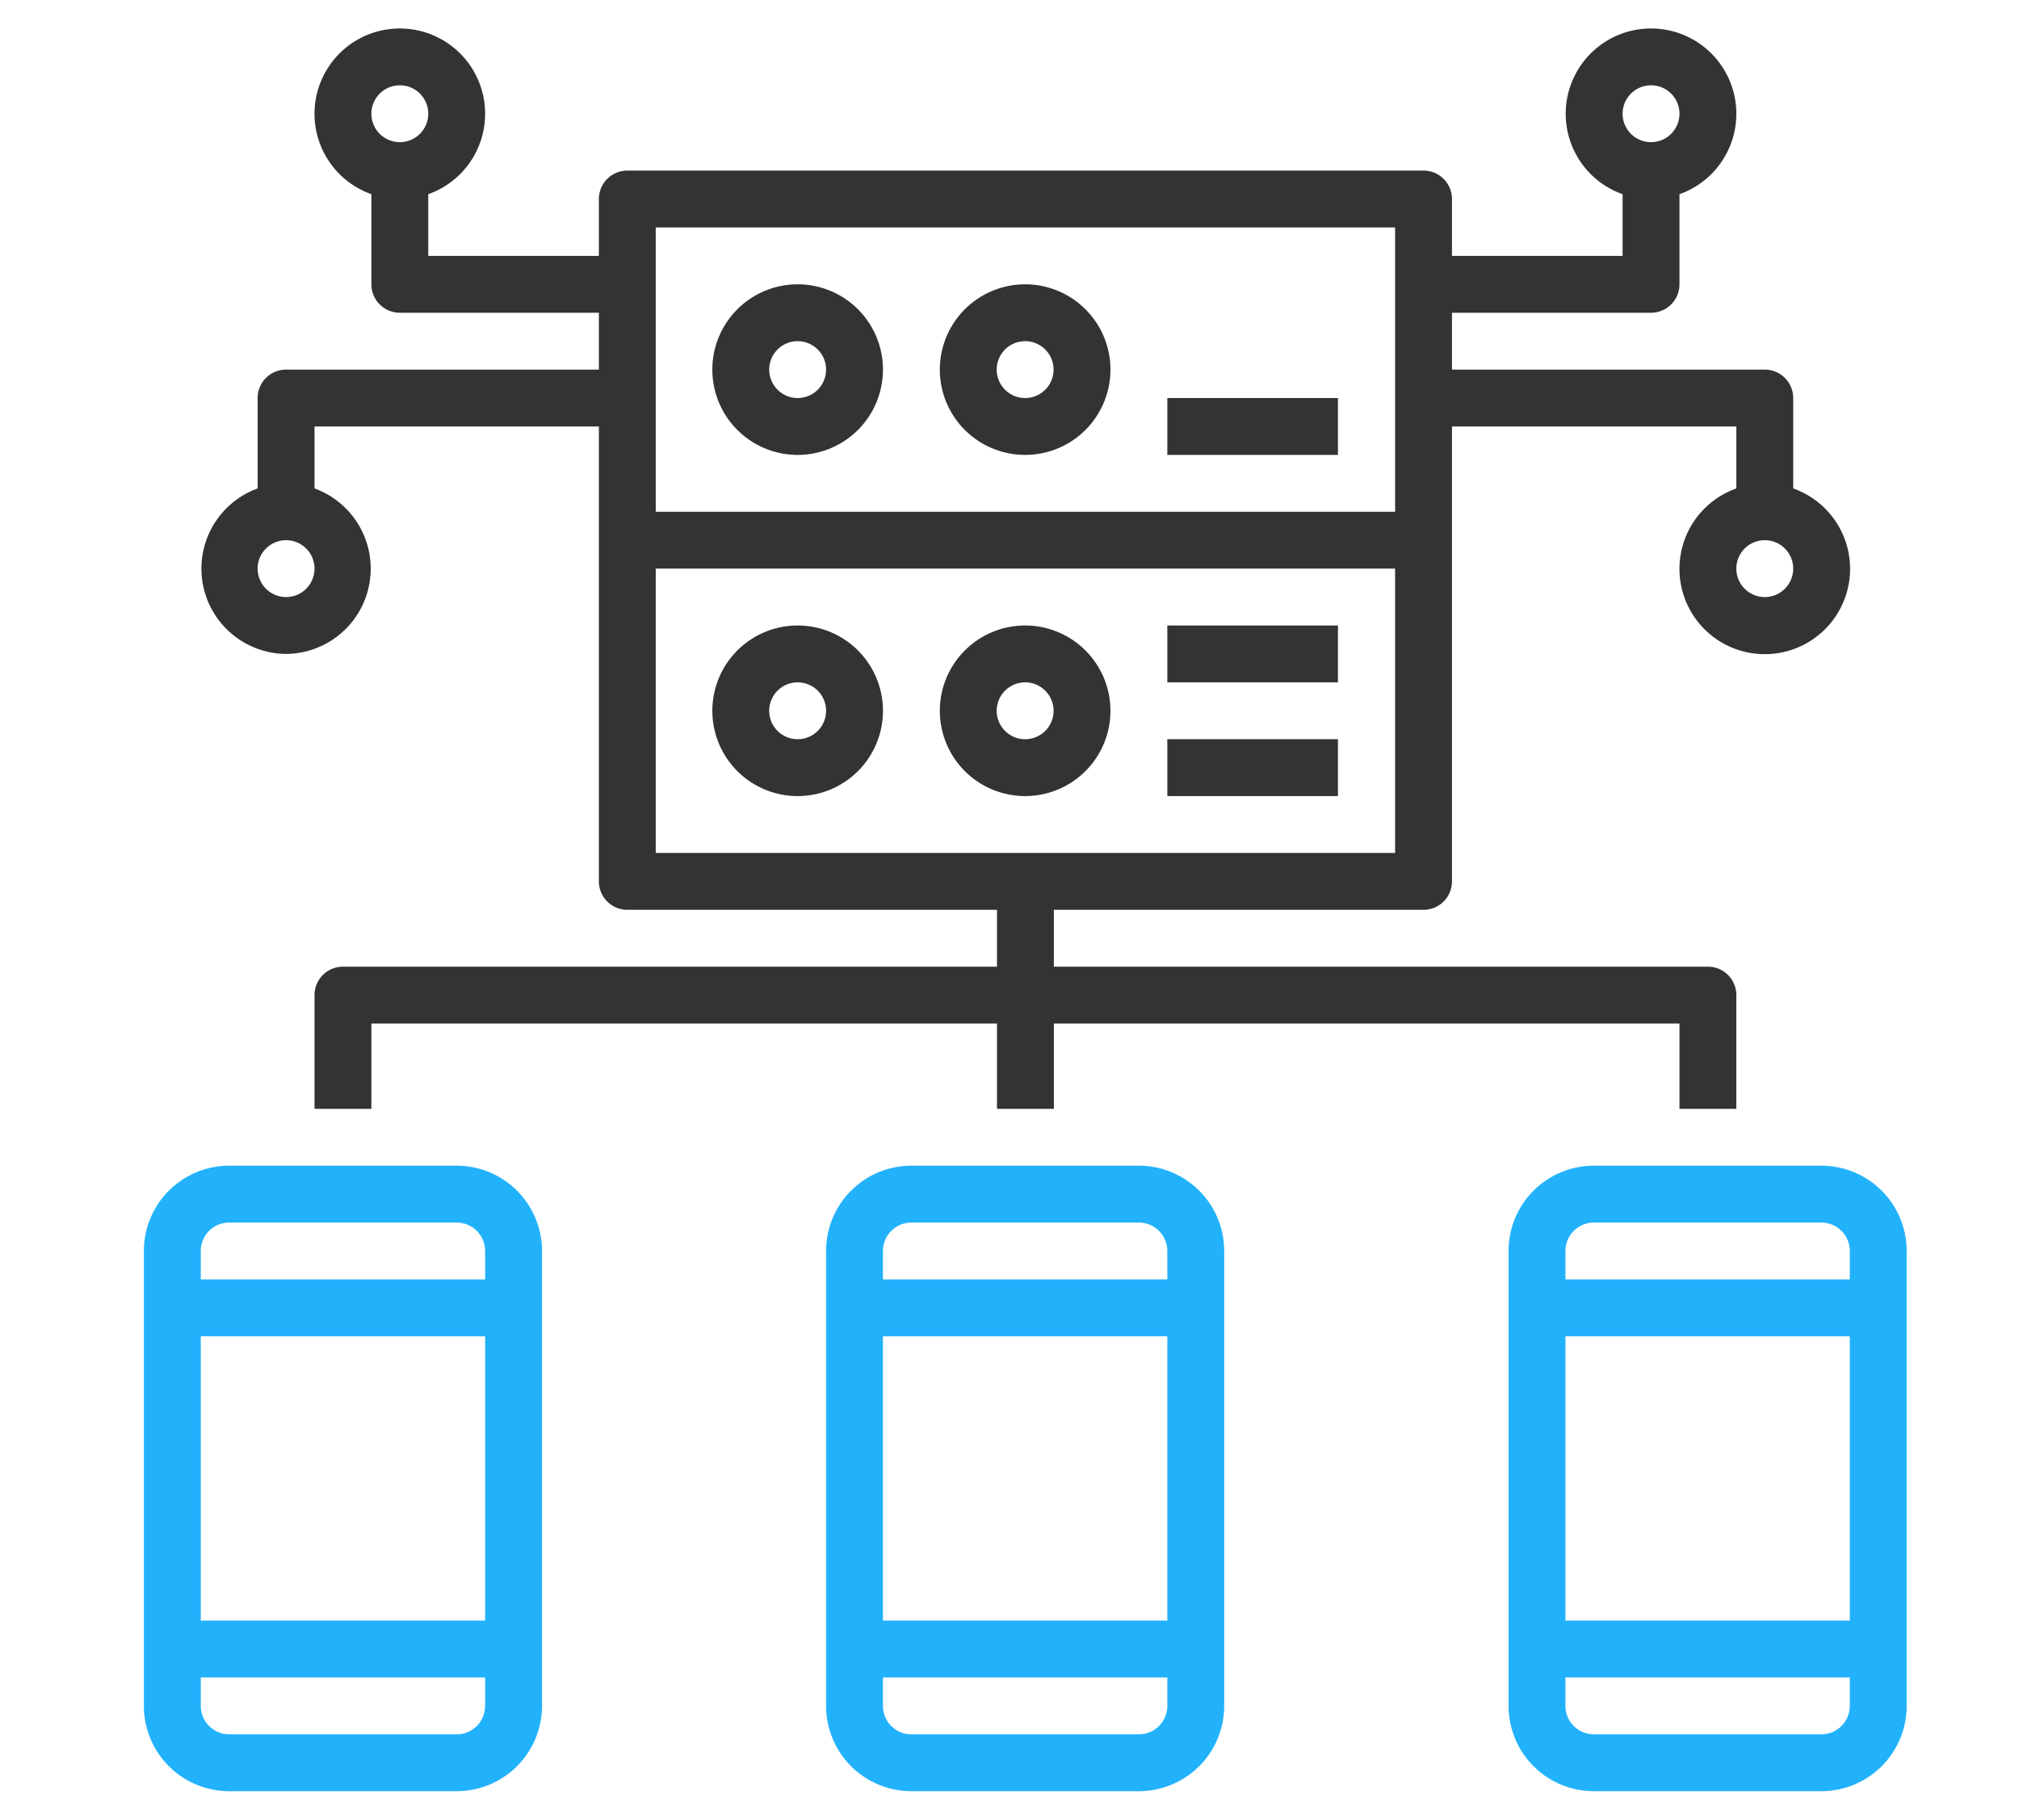 <svg id="Layer_5" data-name="Layer 5" xmlns="http://www.w3.org/2000/svg" viewBox="0 0 71 64"><path d="M28.05,16a3,3,0,1,0-3-3A3,3,0,0,0,28.05,16Zm0-4a1,1,0,1,1-1,1A1,1,0,0,1,28.05,12Z" fill="#333"/><path d="M28.05,22a3,3,0,1,0,3,3A3,3,0,0,0,28.05,22Zm0,4a1,1,0,1,1,1-1A1,1,0,0,1,28.05,26Z" fill="#333"/><path d="M36.05,16a3,3,0,1,0-3-3A3,3,0,0,0,36.05,16Zm0-4a1,1,0,1,1-1,1A1,1,0,0,1,36.05,12Z" fill="#333"/><path d="M36.05,22a3,3,0,1,0,3,3A3,3,0,0,0,36.05,22Zm0,4a1,1,0,1,1,1-1A1,1,0,0,1,36.05,26Z" fill="#333"/><path d="M41.05,14h6v2h-6Z" fill="#333"/><path d="M41.05,22h6v2h-6Z" fill="#333"/><path d="M41.05,26h6v2h-6Z" fill="#333"/><path d="M16.06,41h-8a3,3,0,0,0-3,3V60a3,3,0,0,0,3,3h8a3,3,0,0,0,3-3V44A3,3,0,0,0,16.06,41Zm-8,2h8a1,1,0,0,1,1,1v1h-10V44A1,1,0,0,1,8.06,43Zm9,4V57h-10V47Zm-1,14h-8a1,1,0,0,1-1-1V59h10v1A1,1,0,0,1,16.06,61Z" fill="#22b2fc"/><path d="M40.05,41h-8a3,3,0,0,0-3,3V60a3,3,0,0,0,3,3h8a3,3,0,0,0,3-3V44A3,3,0,0,0,40.05,41Zm-8,2h8a1,1,0,0,1,1,1v1h-10V44A1,1,0,0,1,32.05,43Zm9,4V57h-10V47Zm-1,14h-8a1,1,0,0,1-1-1V59h10v1A1,1,0,0,1,40.05,61Z" fill="#22b2fc"/><path d="M64.05,41h-8a3,3,0,0,0-3,3V60a3,3,0,0,0,3,3h8a3,3,0,0,0,3-3V44A3,3,0,0,0,64.05,41Zm-8,2h8a1,1,0,0,1,1,1v1h-10V44A1,1,0,0,1,56.05,43Zm9,4V57h-10V47Zm-1,14h-8a1,1,0,0,1-1-1V59h10v1A1,1,0,0,1,64.05,61Z" fill="#22b2fc"/><path d="M10.06,23a3,3,0,0,0,1-5.82V15h10V31a1,1,0,0,0,1,1h13v2h-23a1,1,0,0,0-1,1v4h2V36h22v3h2V36h22v3h2V35a1,1,0,0,0-1-1h-23V32h13a1,1,0,0,0,1-1V15h10v2.18a3,3,0,1,0,2,0V14a1,1,0,0,0-1-1h-11V11h7a1,1,0,0,0,1-1V6.83a3,3,0,1,0-2,0V9h-6V7a1,1,0,0,0-1-1h-28a1,1,0,0,0-1,1V9h-6V6.83a3,3,0,1,0-2,0V10a1,1,0,0,0,1,1h7v2h-11a1,1,0,0,0-1,1v3.18a3,3,0,0,0,1,5.82Zm52-2a1,1,0,1,1,1-1A1,1,0,0,1,62.05,21Zm-4-18a1,1,0,1,1-1,1A1,1,0,0,1,58.05,3Zm-44,0a1,1,0,1,1-1,1A1,1,0,0,1,14.06,3Zm9,27V20h26V30Zm26-22V18h-26V8Zm-39,11a1,1,0,1,1-1,1A1,1,0,0,1,10.06,19Z" fill="#333"/></svg>